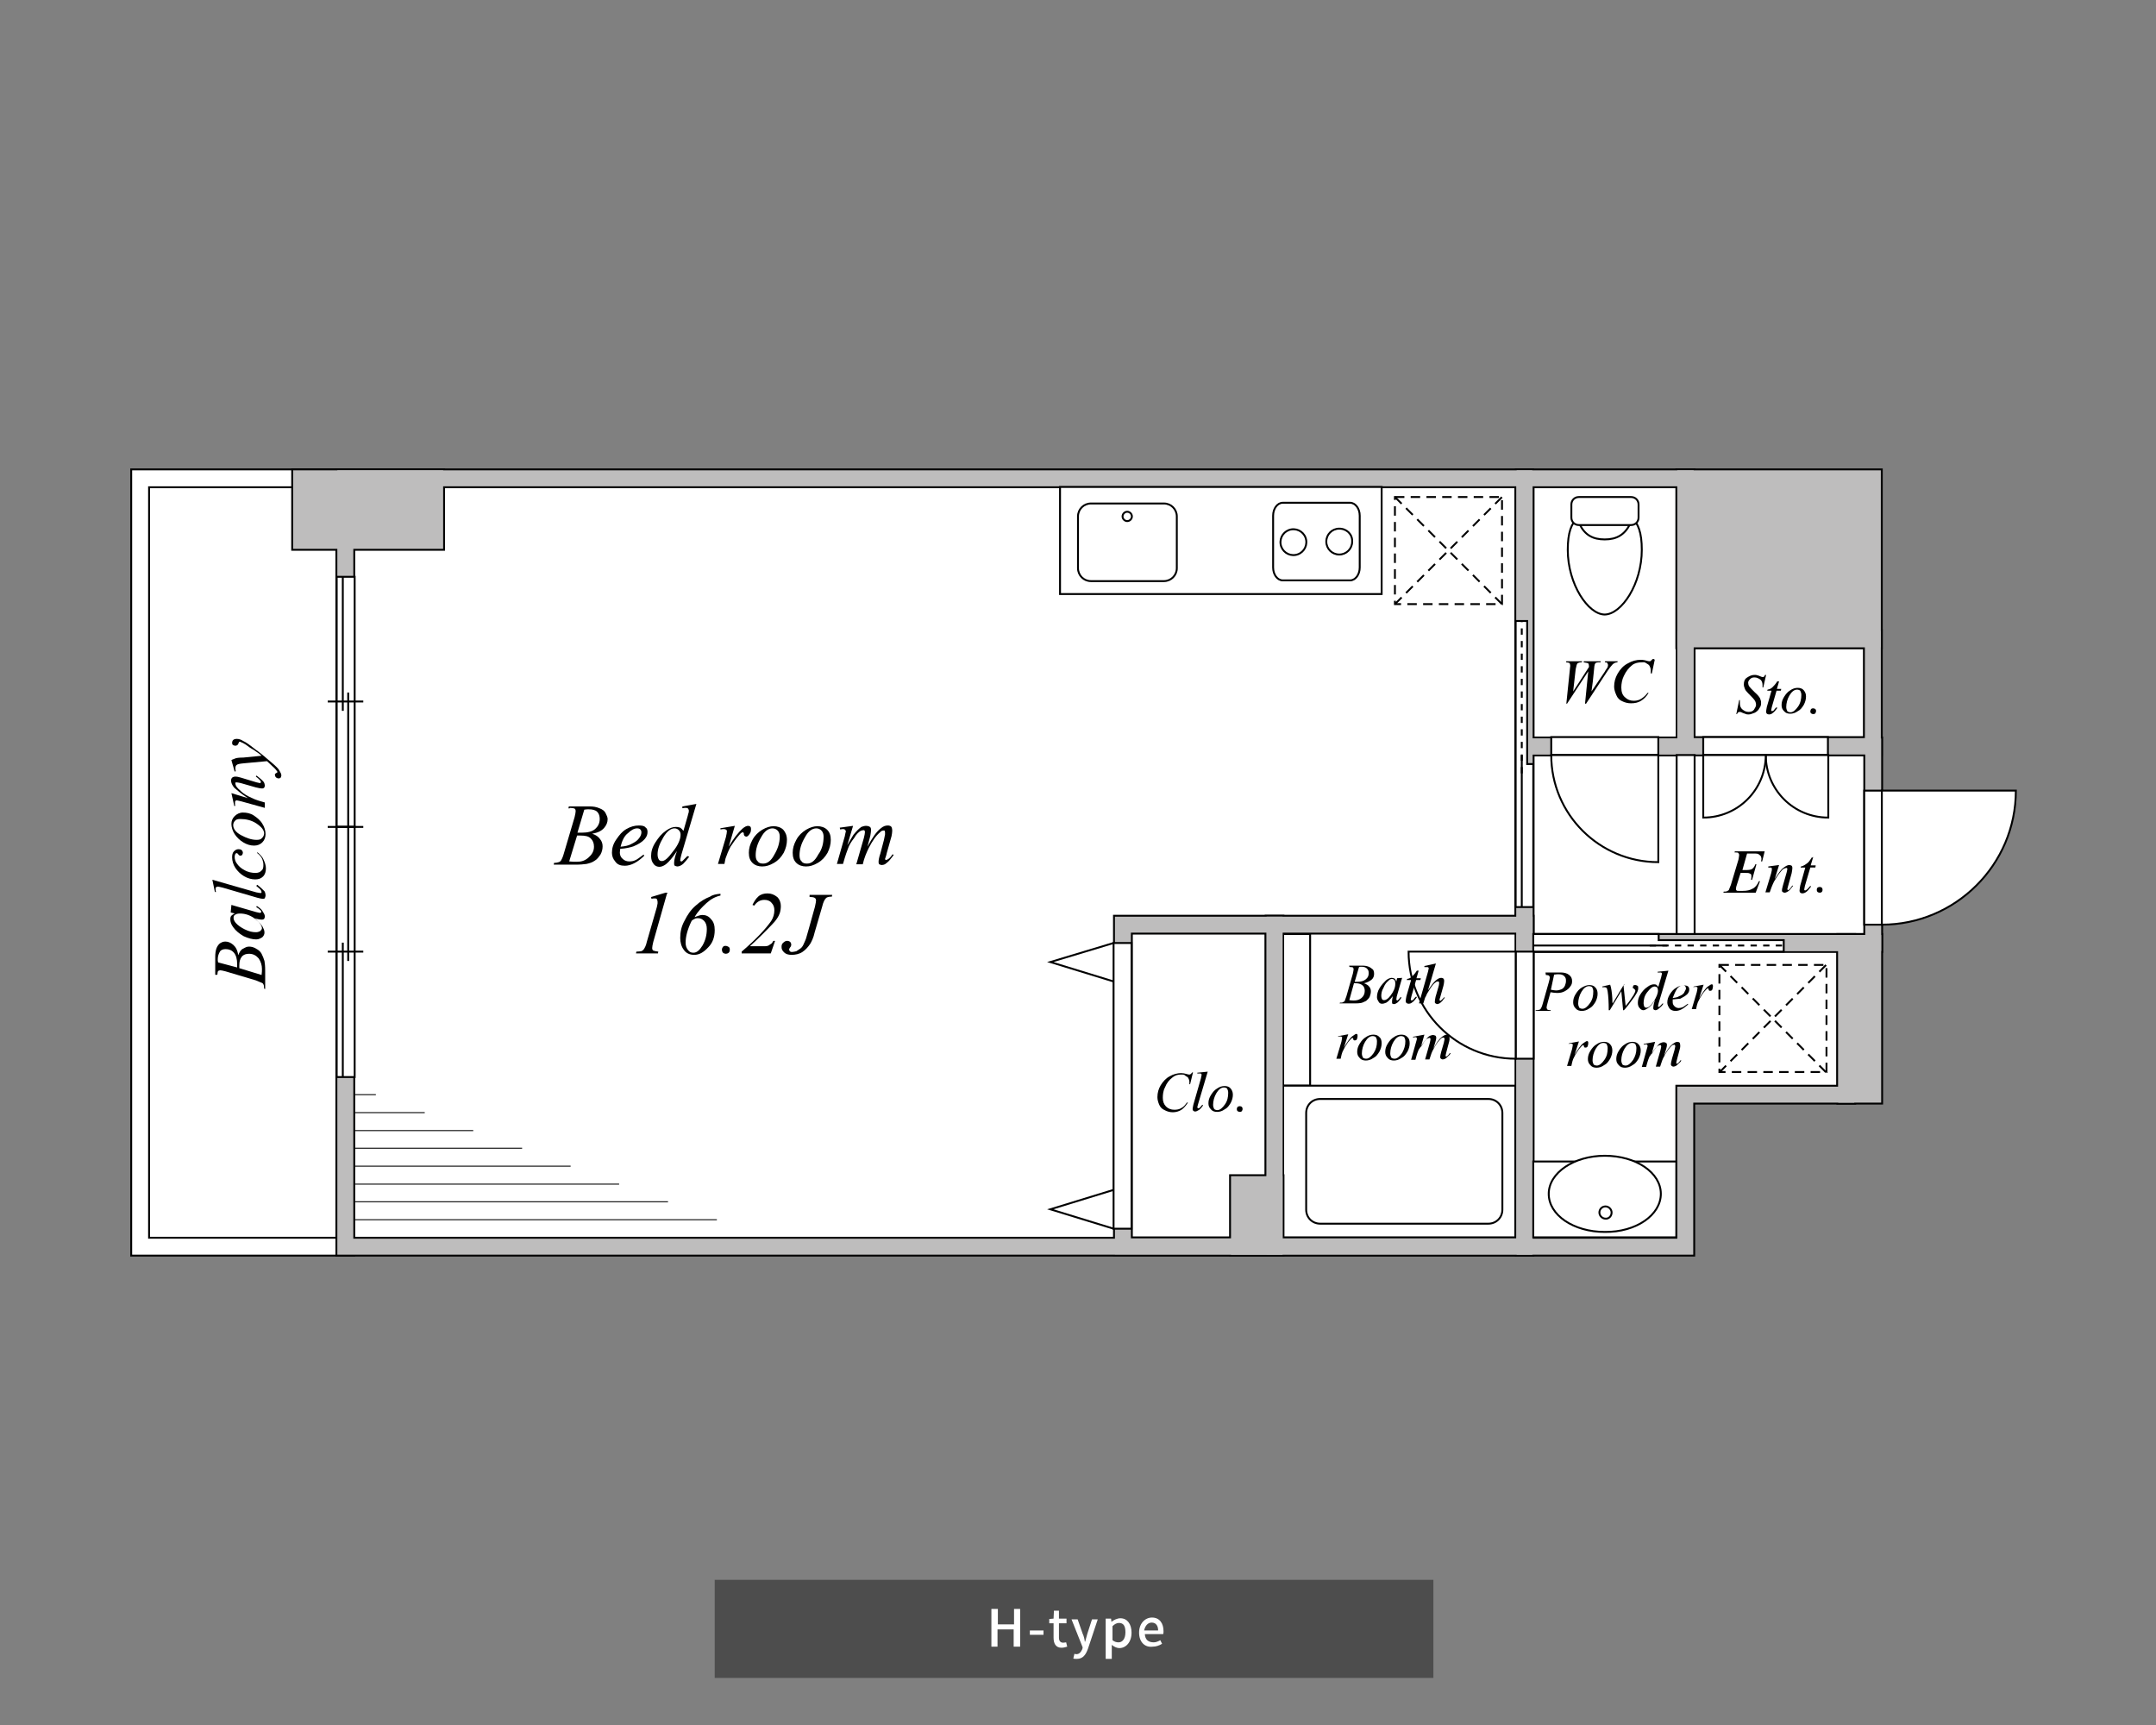 <?xml version="1.0" encoding="utf-8"?>
<!-- Generator: Adobe Illustrator 24.3.0, SVG Export Plug-In . SVG Version: 6.00 Build 0)  -->
<svg version="1.1" id="レイヤー_1" xmlns="http://www.w3.org/2000/svg" xmlns:xlink="http://www.w3.org/1999/xlink" x="0px"
	 y="0px" viewBox="0 0 600 480" style="enable-background:new 0 0 600 480;" xml:space="preserve">
<rect x="0" y="0" width="600" height="480" fill="#808080" stroke="none"/>
<style type="text/css">
	.st0{fill:#FFFFFF;stroke:#000000;stroke-width:5.498;}
	.st1{fill:none;stroke:#FFFFFF;stroke-width:4.446;}
	.st2{stroke:#000000;stroke-width:5.498;}
	.st3{fill:#FFFFFF;stroke:#000000;stroke-width:0.526;}
	.st4{fill:none;stroke:#000000;stroke-width:0.526;}
	.st5{fill:none;stroke:#000000;stroke-width:0.263;}
	.st6{fill:none;stroke:#BEBDBD;stroke-width:4.446;}
	.st7{fill:#BEBDBD;stroke:#BEBDBD;stroke-width:4.446;}
	.st8{fill:none;}
	.st9{fill:none;stroke:#000000;stroke-width:0.526;stroke-dasharray:1.754;}
	.st10{fill:#FFFFFF;stroke:#000000;stroke-width:0.526;stroke-miterlimit:4;}
	.st11{fill:none;stroke:#000000;stroke-width:0.526;stroke-dasharray:2.631,1.754;}
	.st12{fill:#4D4D4D;}
	.st13{fill:#FFFFFF;}
</style>
<g>
	<rect x="39" y="133.1" class="st0" width="57.1" height="213.8"/>
	<rect x="39" y="133.1" class="st1" width="57.1" height="213.8"/>
	<rect x="96.1" y="133.1" class="st0" width="328.1" height="213.8"/>
	<rect x="424.3" y="207.7" class="st0" width="97" height="54.7"/>
	<rect x="312.5" y="257.3" class="st0" width="42.2" height="89.5"/>
	<rect x="469" y="177.8" class="st0" width="52.2" height="29.8"/>
	<rect x="83.8" y="133.1" class="st2" width="37.3" height="17.4"/>
	<g>
		<rect x="424.3" y="133.1" class="st0" width="44.8" height="74.6"/>
		<g>
			<path class="st3" d="M456.9,153c0-9.6-4-10.5-10.3-10.5s-10.3,0.9-10.3,10.5s5.7,18,10.3,18C451.3,170.9,456.9,162.5,456.9,153z"
				/>
			<path class="st4" d="M439.6,145.9c1.5,3,3.7,4.2,7,4.2s5.5-1.3,7-4.2"/>
			<path class="st3" d="M437.3,144c0,1.2,0.9,2.1,2.1,2.1h14.5c1.2,0,2.1-0.9,2.1-2.1v-3.6c0-1.2-0.9-2.1-2.1-2.1h-14.5
				c-1.2,0-2.1,0.9-2.1,2.1V144z"/>
		</g>
	</g>
	<g>
		<rect x="354.7" y="257.3" class="st0" width="69.6" height="89.5"/>
		<rect x="357.1" y="259.9" class="st3" width="7.5" height="42.2"/>
		<rect x="357.1" y="302.1" class="st3" width="64.6" height="42.2"/>
		<path class="st3" d="M418.1,336.6c0,2.2-1.7,3.9-3.9,3.9h-46.8c-2.2,0-3.9-1.7-3.9-3.9v-26.9c0-2.2,1.7-3.9,3.9-3.9h46.8
			c2.2,0,3.9,1.7,3.9,3.9V336.6z"/>
	</g>
	<polygon class="st0" points="424.3,346.9 469,346.9 469,304.6 513.8,304.6 513.8,262.4 424.3,262.4 	"/>
	<rect x="469" y="133.1" class="st2" width="52.2" height="44.8"/>
	<rect x="344.8" y="329.5" class="st2" width="9.9" height="17.4"/>
	<g>
		<line class="st5" x1="98.7" y1="334.4" x2="185.9" y2="334.4"/>
		<line class="st5" x1="98.7" y1="329.5" x2="172.3" y2="329.5"/>
		<line class="st5" x1="98.7" y1="339.4" x2="199.5" y2="339.4"/>
		<line class="st5" x1="98.7" y1="324.5" x2="158.8" y2="324.5"/>
		<line class="st5" x1="98.7" y1="319.5" x2="145.3" y2="319.5"/>
		<line class="st5" x1="98.7" y1="314.6" x2="131.7" y2="314.6"/>
		<line class="st5" x1="98.7" y1="309.6" x2="118.2" y2="309.6"/>
		<line class="st5" x1="98.7" y1="304.6" x2="104.6" y2="304.6"/>
	</g>
	<rect x="513.8" y="262.4" class="st2" width="7.5" height="42.2"/>
	<rect x="96.1" y="133.1" class="st6" width="328.1" height="213.8"/>
	<rect x="424.3" y="207.7" class="st6" width="97" height="54.7"/>
	<rect x="312.5" y="257.3" class="st6" width="42.2" height="89.5"/>
	<rect x="469" y="177.8" class="st6" width="52.2" height="29.8"/>
	<rect x="83.8" y="133.1" class="st7" width="37.3" height="17.4"/>
	<rect x="424.3" y="133.1" class="st6" width="44.8" height="74.6"/>
	<rect x="354.7" y="257.3" class="st6" width="69.6" height="89.5"/>
	<polygon class="st6" points="424.3,346.9 469,346.9 469,304.6 513.8,304.6 513.8,262.4 424.3,262.4 	"/>
	<rect x="469" y="133.1" class="st7" width="52.2" height="44.8"/>
	<rect x="344.8" y="329.5" class="st7" width="9.9" height="17.4"/>
	<rect x="513.8" y="262.4" class="st7" width="7.5" height="42.2"/>
	<g>
		<g>
			<rect x="93.7" y="160.5" class="st3" width="5" height="69.6"/>
			<line class="st4" x1="91.2" y1="195.2" x2="101.1" y2="195.2"/>
			<line class="st4" x1="95.4" y1="160.5" x2="95.4" y2="197.8"/>
			<line class="st4" x1="96.9" y1="192.7" x2="96.9" y2="230"/>
		</g>
		<line class="st8" x1="96.1" y1="150.5" x2="96.1" y2="240"/>
	</g>
	<g>
		<g>
			<rect x="93.7" y="230.1" class="st3" width="5" height="69.6"/>
			<line class="st4" x1="101.1" y1="264.8" x2="91.2" y2="264.8"/>
			<line class="st4" x1="101.1" y1="230.1" x2="91.2" y2="230.1"/>
			<line class="st4" x1="96.9" y1="230.1" x2="96.9" y2="267.4"/>
			<line class="st4" x1="95.4" y1="262.3" x2="95.4" y2="299.6"/>
		</g>
		<line class="st8" x1="96.1" y1="220" x2="96.1" y2="309.6"/>
	</g>
	<g>
		<rect x="474" y="205.1" class="st3" width="34.7" height="5"/>
		<line class="st8" x1="469" y1="207.7" x2="513.8" y2="207.7"/>
		<path class="st3" d="M491.4,210.1c0,9.6,7.7,17.4,17.4,17.4v-17.4H491.4z"/>
		<path class="st3" d="M491.4,210.1c0,9.6-7.7,17.4-17.4,17.4v-17.4H491.4z"/>
	</g>
	<g>
		<g>
			<polygon class="st3" points="425,172.8 425,212.6 426.7,212.6 426.7,252.4 421.8,252.4 421.8,172.8 			"/>
			<line class="st4" x1="423.5" y1="252.4" x2="423.5" y2="210.1"/>
			<line class="st9" x1="423.5" y1="215.2" x2="423.5" y2="172.9"/>
		</g>
		<line class="st8" x1="424.3" y1="254.9" x2="424.3" y2="165.4"/>
	</g>
	<g>
		<polyline class="st3" points="309.9,331.1 292.3,336.5 309.9,341.9 		"/>
		<polyline class="st3" points="309.9,262.4 292.3,267.7 309.9,273.1 		"/>
		<rect x="309.9" y="262.4" class="st3" width="5" height="79.5"/>
		<line class="st8" x1="312.5" y1="346.9" x2="312.5" y2="257.3"/>
	</g>
	<g>
		<rect x="431.7" y="205.1" class="st3" width="29.8" height="5"/>
		<line class="st8" x1="469" y1="207.7" x2="424.3" y2="207.7"/>
		<path class="st3" d="M431.7,210.1c0,16.5,13.4,29.8,29.8,29.8v-29.8H431.7z"/>
	</g>
	<g>
		<rect x="295" y="135.5" class="st3" width="89.5" height="29.8"/>
		<path class="st3" d="M303.6,140.1c-2,0-3.6,1.6-3.6,3.6v14.4c0,2,1.6,3.6,3.6,3.6h20.3c2,0,3.6-1.6,3.6-3.6v-14.4
			c0-2-1.6-3.6-3.6-3.6C323.9,140.1,303.6,140.1,303.6,140.1z"/>
		<path class="st3" d="M315,143.7c0-0.7-0.6-1.3-1.3-1.3s-1.3,0.6-1.3,1.3s0.6,1.3,1.3,1.3S315,144.4,315,143.7z"/>
		<g>
			<path class="st3" d="M357,139.9c-1.5,0-2.7,1.6-2.7,3.6v14.4c0,2,1.2,3.6,2.7,3.6h18.7c1.5,0,2.7-1.6,2.7-3.6v-14.4
				c0-2-1.2-3.6-2.7-3.6H357z"/>
			<g>
				<path class="st3" d="M372.7,147.1c-2,0-3.6,1.6-3.6,3.6s1.6,3.6,3.6,3.6c2,0,3.6-1.6,3.6-3.6
					C376.4,148.7,374.8,147.1,372.7,147.1z"/>
				
					<ellipse transform="matrix(0.987 -0.16 0.16 0.987 -19.501 59.625)" class="st10" cx="360" cy="150.8" rx="3.6" ry="3.6"/>
			</g>
		</g>
	</g>
	<g>
		<rect x="518.8" y="220" class="st3" width="5" height="37.3"/>
		<line class="st8" x1="521.2" y1="216.3" x2="521.2" y2="261.1"/>
		<path class="st3" d="M523.7,257.3c20.5,0,37.3-16.7,37.3-37.3h-37.3V257.3z"/>
	</g>
	<g>
		<g>
			<polygon class="st3" points="496.4,261.6 461.6,261.6 461.6,259.9 426.7,259.9 426.7,264.8 496.4,264.8 			"/>
			<line class="st4" x1="426.7" y1="263.1" x2="464" y2="263.1"/>
			<line class="st9" x1="459.1" y1="263.1" x2="496.4" y2="263.1"/>
		</g>
		<line class="st8" x1="424.3" y1="262.4" x2="503.9" y2="262.4"/>
	</g>
	<g>
		<rect x="426.7" y="323.2" class="st3" width="39.8" height="21.1"/>
		<path class="st3" d="M462.2,332.2c0-5.9-6.9-10.6-15.6-10.6c-8.5,0-15.6,4.7-15.6,10.6s6.9,10.6,15.6,10.6
			C455.3,342.9,462.2,338.1,462.2,332.2z"/>
		<path class="st3" d="M448.5,337.4c0-0.9-0.8-1.7-1.7-1.7c-1,0-1.7,0.8-1.7,1.7c0,0.9,0.8,1.7,1.7,1.7
			C447.6,339.2,448.5,338.5,448.5,337.4z"/>
	</g>
	<g>
		<rect x="421.8" y="264.8" class="st3" width="5" height="29.8"/>
		<line class="st8" x1="424.3" y1="257.3" x2="424.3" y2="302.1"/>
		<path class="st3" d="M421.8,294.6c-16.5,0-29.8-13.4-29.8-29.8h29.8V294.6z"/>
	</g>
	<rect x="466.6" y="210.1" class="st3" width="5" height="49.8"/>
	<g>
		<g>
			<path d="M332,298.4l-0.8,3.3h-0.2V301c0-0.3-0.1-0.6-0.2-0.8c-0.1-0.2-0.2-0.5-0.5-0.6c-0.2-0.1-0.5-0.3-0.7-0.5
				c-0.2-0.1-0.6-0.1-0.9-0.1c-0.9,0-1.7,0.2-2.4,0.8c-0.9,0.7-1.6,1.5-2.1,2.8c-0.5,0.9-0.6,2-0.6,2.9c0,1,0.3,1.8,0.9,2.4
				s1.4,0.9,2.3,0.9c0.7,0,1.4-0.1,2-0.5c0.6-0.3,1-0.8,1.5-1.5h0.3c-0.6,0.9-1.2,1.6-1.8,2s-1.5,0.7-2.4,0.7
				c-0.8,0-1.6-0.2-2.3-0.6c-0.7-0.3-1.2-0.8-1.5-1.5c-0.3-0.7-0.5-1.4-0.5-2.1c0-1.2,0.3-2.3,0.9-3.3s1.5-2,2.5-2.5
				c1-0.6,2.2-0.9,3.2-0.9c0.5,0,1,0.1,1.7,0.3c0.2,0.1,0.5,0.1,0.6,0.1s0.2,0,0.3-0.1c0.1,0,0.2-0.2,0.5-0.5L332,298.4L332,298.4z"
				/>
			<path d="M336.1,298.2l-2.7,9.1c-0.1,0.5-0.2,0.7-0.2,0.8c0,0.1,0,0.1,0.1,0.2c0,0,0.1,0.1,0.2,0.1c0.1,0,0.2,0,0.3-0.1
				c0.2-0.2,0.6-0.6,0.8-0.9l0.2,0.2c-0.5,0.7-0.9,1.2-1.4,1.4c-0.3,0.2-0.6,0.3-0.8,0.3s-0.3-0.1-0.5-0.2c-0.1-0.1-0.2-0.2-0.2-0.5
				s0.1-0.6,0.2-1.2l2.1-7.3c0.1-0.6,0.2-0.9,0.2-1c0-0.1,0-0.2-0.1-0.3s-0.2-0.1-0.5-0.1c-0.1,0-0.3,0-0.6,0v-0.2L336.1,298.2z"/>
			<path d="M343.1,304.6c0,0.8-0.2,1.5-0.6,2.3c-0.5,0.8-0.9,1.4-1.7,1.8c-0.7,0.5-1.4,0.7-2.1,0.7c-0.7,0-1.3-0.2-1.7-0.7
				c-0.5-0.5-0.7-1-0.7-1.7c0-0.8,0.2-1.5,0.7-2.3s1-1.4,1.7-1.8c0.7-0.5,1.4-0.7,2.1-0.7c0.7,0,1.3,0.2,1.7,0.7
				C342.8,303.3,343.1,303.8,343.1,304.6z M341.8,304.1c0-0.5-0.1-0.8-0.3-1.2c-0.2-0.2-0.6-0.3-0.9-0.3c-0.8,0-1.5,0.6-2.1,1.6
				s-0.9,2.2-0.9,3.2c0,0.5,0.1,0.8,0.3,1.2c0.2,0.2,0.6,0.3,0.9,0.3c0.7,0,1.4-0.6,2.1-1.6C341.6,306.3,341.8,305.2,341.8,304.1z"
				/>
			<path d="M345,307.8c0.2,0,0.5,0.1,0.6,0.2c0.1,0.1,0.2,0.3,0.2,0.6s-0.1,0.3-0.2,0.6c-0.1,0.1-0.3,0.2-0.6,0.2
				c-0.2,0-0.3-0.1-0.6-0.2c-0.1-0.1-0.2-0.3-0.2-0.6s0.1-0.3,0.2-0.6C344.6,307.9,344.8,307.8,345,307.8z"/>
		</g>
	</g>
	<g>
		<g>
			<path d="M435.9,195.8l1-9.7c0-0.3,0.1-0.7,0.1-0.8c0-0.3-0.1-0.6-0.2-0.8c-0.2-0.1-0.6-0.2-1-0.2l0.1-0.3h4.4l-0.1,0.3
				c-0.6,0-0.9,0.1-1.2,0.3c-0.2,0.2-0.3,0.7-0.5,1.6l-0.7,6.2l4.4-6.8c0-0.1,0-0.2,0-0.3c0-0.3-0.1-0.6-0.2-0.7
				c-0.1-0.1-0.6-0.2-1.3-0.3l0.1-0.3h4.7l-0.1,0.3c-0.6,0-0.9,0-1.2,0.1c-0.1,0.1-0.2,0.1-0.3,0.3c-0.1,0.1-0.1,0.3-0.2,0.7
				c0,0.1-0.1,0.8-0.2,2c-0.1,1.3-0.3,2.9-0.6,5l3.7-5.5c0.3-0.6,0.7-1,0.8-1.3s0.1-0.5,0.1-0.6s-0.1-0.3-0.2-0.5s-0.3-0.2-0.7-0.2
				l0.1-0.3h3.5l-0.1,0.3c-0.3,0-0.6,0.1-0.8,0.2c-0.2,0.1-0.5,0.3-0.8,0.7c-0.2,0.2-0.6,0.7-1.2,1.6l-5.9,9h-0.3l0.9-9l-5.9,9
				H435.9z"/>
			<path d="M460.5,183.6l-0.8,3.8h-0.3v-0.9c0-0.3-0.1-0.7-0.2-0.9c-0.1-0.2-0.2-0.5-0.5-0.7s-0.5-0.3-0.8-0.5s-0.7-0.1-1-0.1
				c-1,0-2,0.2-2.7,0.8c-0.9,0.7-1.7,1.7-2.3,3c-0.5,1-0.7,2.2-0.7,3.2c0,1.2,0.3,2.1,1,2.7c0.7,0.7,1.5,1,2.5,1
				c0.8,0,1.5-0.2,2.1-0.6s1.2-0.9,1.7-1.6h0.3c-0.6,1-1.3,1.7-2.1,2.2c-0.8,0.5-1.7,0.7-2.8,0.7c-0.9,0-1.7-0.2-2.5-0.6
				c-0.7-0.3-1.3-0.9-1.6-1.7c-0.3-0.7-0.6-1.5-0.6-2.3c0-1.3,0.3-2.5,1-3.7s1.6-2.2,2.8-2.8c1.2-0.7,2.4-1,3.6-1
				c0.6,0,1.2,0.1,1.8,0.3c0.3,0.1,0.6,0.1,0.7,0.1s0.2,0,0.3-0.1c0.1-0.1,0.2-0.2,0.5-0.5h0.5V183.6z"/>
		</g>
	</g>
	<g>
		<g>
			<path d="M158.2,224.9l0.1-0.5h5.8c0.9,0,1.8,0.1,2.7,0.5c0.8,0.3,1.4,0.7,1.7,1.3c0.3,0.6,0.6,1.2,0.6,1.7c0,0.9-0.3,1.7-1,2.5
				s-1.7,1.3-3.3,1.6c1,0.3,1.7,0.8,2.2,1.5c0.5,0.6,0.7,1.3,0.7,2c0,0.8-0.2,1.6-0.6,2.3c-0.5,0.7-0.9,1.3-1.6,1.7
				c-0.7,0.5-1.4,0.7-2.3,0.9c-0.7,0.1-1.7,0.2-3.1,0.2h-6l0.1-0.5c0.6,0,1-0.1,1.3-0.2c0.3-0.1,0.6-0.3,0.7-0.6
				c0.2-0.3,0.5-1,0.8-2.1l2.9-9.8c0.2-0.8,0.3-1.4,0.3-1.7c0-0.3-0.1-0.6-0.3-0.7s-0.7-0.2-1.3-0.2
				C158.5,225,158.4,225,158.2,224.9z M158.4,239.7c0.8,0.1,1.5,0.1,2.1,0.1c1.3,0,2.3-0.3,3.3-1.2c0.9-0.8,1.5-1.7,1.5-3
				c0-1-0.3-1.7-0.9-2.3s-1.5-0.8-2.9-0.8c-0.2,0-0.6,0-0.9,0L158.4,239.7z M160.7,231.7c0.6,0,0.9,0,1.2,0c1.6,0,2.9-0.3,3.7-1
				s1.3-1.6,1.3-2.8c0-0.8-0.2-1.5-0.7-2c-0.5-0.5-1.3-0.7-2.4-0.7c-0.3,0-0.7,0-1.2,0.1L160.7,231.7z"/>
			<path d="M172.6,236.2c0,0.3-0.1,0.7-0.1,1c0,0.7,0.2,1.3,0.8,1.8c0.5,0.5,1.2,0.7,1.8,0.7c0.6,0,1.2-0.1,1.6-0.3
				c0.6-0.2,1.3-0.8,2.4-1.6l0.2,0.3c-1.8,1.8-3.7,2.8-5.4,2.8c-1.2,0-2.1-0.3-2.7-1.2c-0.6-0.7-0.9-1.5-0.9-2.4
				c0-1.2,0.3-2.4,1.2-3.7s1.6-2.2,2.8-2.9s2.3-1,3.5-1c0.8,0,1.5,0.1,1.8,0.5c0.5,0.3,0.6,0.8,0.6,1.3c0,0.7-0.2,1.3-0.8,2
				c-0.7,0.8-1.7,1.4-3.1,2C175.4,235.8,174.2,236.1,172.6,236.2z M172.7,235.6c1.2-0.1,2.2-0.3,2.9-0.7c1-0.5,1.7-0.9,2.2-1.6
				c0.5-0.6,0.7-1.2,0.7-1.7c0-0.3-0.1-0.6-0.3-0.8c-0.2-0.2-0.5-0.3-0.9-0.3c-0.8,0-1.7,0.5-2.5,1.3
				C173.7,232.6,173.1,234,172.7,235.6z"/>
			<path d="M193.8,223.7l-4.2,14.2c-0.2,0.8-0.3,1.3-0.3,1.5c0,0.1,0,0.1,0.1,0.2c0.1,0.1,0.1,0.1,0.2,0.1s0.2,0,0.3-0.1
				c0.2-0.2,0.7-0.7,1.4-1.4l0.5,0.2c-0.6,0.8-1.2,1.5-1.7,2c-0.6,0.5-1.2,0.7-1.6,0.7c-0.2,0-0.5-0.1-0.7-0.2s-0.2-0.5-0.2-0.8
				c0-0.5,0.1-1,0.3-1.8l0.5-1.5c-1.2,1.8-2.2,3-3.1,3.7c-0.7,0.5-1.3,0.7-1.8,0.7s-1.2-0.2-1.6-0.8c-0.5-0.6-0.7-1.3-0.7-2.2
				c0-1.2,0.3-2.4,1.2-3.8s1.7-2.4,3-3.3c1-0.7,1.8-1,2.7-1c0.5,0,0.8,0.1,1.2,0.2c0.3,0.2,0.6,0.5,0.9,0.9l1.2-4.2
				c0.1-0.3,0.1-0.6,0.2-0.7c0.1-0.3,0.1-0.6,0.1-0.8c0-0.1-0.1-0.3-0.2-0.5c-0.1-0.1-0.3-0.2-0.7-0.2c-0.2,0-0.5,0-0.9,0.1v-0.5
				L193.8,223.7z M189.4,232.3c0-0.5-0.1-0.9-0.5-1.3c-0.3-0.3-0.7-0.5-1.2-0.5c-1,0-2.1,0.8-3.1,2.5c-1,1.7-1.6,3.2-1.6,4.7
				c0,0.6,0.1,1,0.3,1.4s0.6,0.5,0.9,0.5c0.8,0,1.8-0.9,3.1-2.7C188.7,235.2,189.4,233.5,189.4,232.3z"/>
			<path d="M200.3,230.5l4.2-0.7l-1.7,5.8c1.4-2.4,2.7-4,3.8-5c0.7-0.6,1.2-0.8,1.6-0.8c0.2,0,0.5,0.1,0.6,0.2
				c0.1,0.1,0.2,0.3,0.2,0.7c0,0.6-0.1,1-0.5,1.5c-0.2,0.3-0.5,0.6-0.8,0.6c-0.2,0-0.3-0.1-0.5-0.2c-0.1-0.1-0.2-0.3-0.2-0.6
				c0-0.1,0-0.2-0.1-0.3c-0.1-0.1-0.1-0.1-0.2-0.1c-0.1,0-0.2,0-0.3,0.1c-0.2,0.1-0.6,0.5-0.9,0.9c-0.7,0.8-1.4,1.8-2.2,3
				c-0.3,0.6-0.6,1.2-0.8,1.7c-0.3,0.9-0.6,1.5-0.6,1.6l-0.3,1.5h-1.8l2.2-7.4c0.2-0.8,0.3-1.5,0.3-1.8c0-0.1-0.1-0.2-0.2-0.3
				c-0.1-0.1-0.3-0.2-0.7-0.2c-0.1,0-0.5,0-0.9,0.1V230.5z"/>
			<path d="M219,233.7c0,1.2-0.3,2.4-0.9,3.6c-0.7,1.2-1.5,2.1-2.7,2.8s-2.2,1-3.3,1c-1,0-2-0.3-2.7-1c-0.7-0.7-1-1.6-1-2.8
				s0.3-2.3,1-3.6c0.7-1.3,1.6-2.1,2.7-2.8c1.2-0.7,2.2-1,3.2-1c1,0,2,0.3,2.7,1C218.6,231.6,219,232.5,219,233.7z M217,232.8
				c0-0.7-0.2-1.3-0.6-1.7c-0.3-0.3-0.8-0.6-1.4-0.6c-1.2,0-2.3,0.8-3.2,2.5c-1,1.7-1.5,3.3-1.5,5c0,0.8,0.2,1.4,0.6,1.7
				c0.3,0.5,0.9,0.6,1.5,0.6c1.2,0,2.2-0.8,3.1-2.5C216.4,236.3,217,234.6,217,232.8z"/>
			<path d="M231.2,233.7c0,1.2-0.3,2.4-0.9,3.6c-0.7,1.2-1.5,2.1-2.7,2.8s-2.2,1-3.3,1c-1,0-2-0.3-2.7-1c-0.7-0.7-1-1.6-1-2.8
				s0.3-2.3,1-3.6c0.7-1.3,1.6-2.1,2.7-2.8c1.2-0.7,2.2-1,3.2-1c1,0,2,0.3,2.7,1C230.9,231.6,231.2,232.5,231.2,233.7z M229.2,232.8
				c0-0.7-0.2-1.3-0.6-1.7c-0.3-0.3-0.8-0.6-1.4-0.6c-1.2,0-2.3,0.8-3.2,2.5c-1,1.7-1.5,3.3-1.5,5c0,0.8,0.2,1.4,0.6,1.7
				c0.3,0.5,0.9,0.6,1.5,0.6c1.2,0,2.2-0.8,3.1-2.5C228.8,236.3,229.2,234.6,229.2,232.8z"/>
			<path d="M237.4,229.8l-1.6,5.4c0.7-1.3,1.3-2.2,1.7-2.9c0.8-1,1.5-1.7,2.2-2.2c0.5-0.2,0.9-0.3,1.4-0.3c0.3,0,0.7,0.1,1,0.3
				c0.3,0.2,0.3,0.6,0.3,1c0,0.3-0.1,0.9-0.2,1.5l-0.8,3c1.3-2.4,2.5-4.2,3.7-5.1c0.7-0.6,1.3-0.8,2-0.8c0.3,0,0.7,0.1,0.9,0.3
				c0.2,0.2,0.3,0.7,0.3,1.2s-0.1,0.9-0.2,1.5l-1.3,4.6c-0.2,1-0.5,1.6-0.5,1.7s0,0.2,0.1,0.2c0,0,0.1,0.1,0.2,0.1
				c0.1,0,0.2-0.1,0.5-0.2c0.5-0.3,0.9-0.8,1.3-1.4l0.3,0.2c-0.2,0.3-0.6,0.8-1,1.3s-0.9,0.9-1.3,1.2c-0.3,0.2-0.7,0.3-1,0.3
				c-0.2,0-0.5-0.1-0.7-0.2c-0.2-0.2-0.2-0.5-0.2-0.7c0-0.3,0.1-1.2,0.5-2.3l1-3.8c0.2-0.9,0.3-1.4,0.3-1.5c0-0.1,0-0.3,0-0.5
				c0-0.2,0-0.3-0.1-0.5s-0.2-0.1-0.3-0.1c-0.3,0-0.7,0.1-1,0.5c-1.2,1-2.1,2.4-3.1,4.3c-0.6,1.2-1.3,2.8-1.7,4.6h-1.8l2.1-7.3
				c0.2-0.8,0.3-1.3,0.3-1.6c0-0.2,0-0.3-0.1-0.5c-0.1-0.1-0.2-0.1-0.3-0.1c-0.2,0-0.6,0.1-0.8,0.2c-0.5,0.3-1.2,0.9-1.8,2
				c-0.8,1-1.4,2-1.7,2.9c-0.2,0.5-0.7,1.8-1.4,4.3h-1.7l2.2-7.7l0.2-1c0-0.1,0.1-0.2,0.1-0.3c0-0.2-0.1-0.3-0.2-0.5
				c-0.1-0.1-0.3-0.2-0.6-0.2c-0.1,0-0.3,0-0.8,0.1l-0.1-0.5L237.4,229.8z"/>
			<path d="M185.6,248.7l-3.8,13.4c-0.2,0.8-0.3,1.4-0.3,1.7s0.1,0.6,0.3,0.7c0.2,0.1,0.7,0.2,1.4,0.3l-0.1,0.5h-6.1l0.1-0.5
				c0.7,0,1-0.1,1.3-0.1c0.3-0.1,0.6-0.3,0.8-0.6c0.2-0.3,0.6-1,0.8-2l2.8-9.7c0.1-0.6,0.2-0.9,0.2-1c0-0.1,0-0.3,0-0.5
				c0-0.2-0.1-0.5-0.2-0.7c-0.1-0.2-0.3-0.2-0.6-0.2s-0.6,0-0.9,0.1l-0.1-0.5l4-1.2h0.5V248.7z"/>
			<path d="M200.5,248.7v0.5c-1.4,0.3-2.7,1-3.9,2.1s-2.4,2.3-3.3,3.9c0.8-0.3,1.6-0.6,2.1-0.6c1,0,1.8,0.3,2.5,1.2
				c0.7,0.7,1,1.7,1,3c0,2-0.6,3.6-1.8,4.8c-1.3,1.4-2.5,2.1-3.9,2.1c-1.3,0-2.3-0.5-2.9-1.4c-0.7-0.9-1-2.1-1-3.3
				c0-1.6,0.3-3.2,1.2-4.8c0.8-1.6,1.7-3,3.1-4.2c1.3-1.2,2.7-2,4-2.5C198.3,249,199.3,248.8,200.5,248.7z M192.5,256.2
				c-1.2,2.4-1.7,4.5-1.7,6.1c0,0.8,0.2,1.5,0.7,2.1c0.5,0.6,0.9,0.7,1.5,0.7c0.9,0,1.7-0.7,2.5-2c0.8-1.4,1.2-2.9,1.2-4.6
				c0-0.9-0.2-1.6-0.7-2.2c-0.5-0.5-1-0.8-1.7-0.8c-0.2,0-0.6,0-0.8,0.1C193.3,255.7,193,255.8,192.5,256.2z"/>
			<path d="M201.9,263.2c0.3,0,0.6,0.1,0.9,0.3s0.3,0.6,0.3,0.8c0,0.3-0.1,0.6-0.3,0.8s-0.6,0.3-0.8,0.3s-0.6-0.1-0.8-0.3
				s-0.3-0.6-0.3-0.8c0-0.3,0.1-0.6,0.3-0.8C201.3,263.3,201.5,263.2,201.9,263.2z"/>
			<path d="M214.5,265.3h-8.1v-0.5c4.2-3.6,6.8-6.5,8.2-8.5c0.6-0.9,0.9-2,0.9-3c0-0.8-0.2-1.5-0.8-2.1c-0.5-0.6-1.2-0.8-2-0.8
				c-1.2,0-2.1,0.6-2.8,1.6l-0.5-0.2c0.5-1,1-1.8,1.7-2.4c0.7-0.6,1.6-0.8,2.5-0.8c1,0,1.8,0.3,2.7,1c0.7,0.7,1,1.6,1,2.5
				c0,0.7-0.1,1.4-0.3,2c-0.3,0.9-1,2-2.1,3.1c-1.6,1.7-3.7,3.8-6.2,6.1h4c0.7,0,1.2-0.1,1.6-0.5c0.5-0.2,0.7-0.6,0.9-1h0.5
				L214.5,265.3z"/>
			<path d="M225.3,249h6.3l-0.1,0.5c-0.8,0-1.4,0.1-1.7,0.5c-0.3,0.3-0.7,1-1,2.3l-2.1,7.2c-0.3,1.4-0.8,2.4-1.2,3.1
				c-0.6,0.9-1.3,1.7-2.2,2.3s-2,0.8-3,0.8c-0.9,0-1.6-0.2-2.1-0.7c-0.5-0.5-0.7-0.9-0.7-1.5c0-0.5,0.1-0.9,0.5-1.2
				c0.3-0.3,0.7-0.5,1-0.5c0.3,0,0.7,0.1,0.9,0.3s0.3,0.5,0.3,0.8c0,0.2-0.1,0.5-0.3,0.7c-0.2,0.3-0.3,0.5-0.3,0.6s0.1,0.3,0.2,0.5
				c0.1,0.1,0.3,0.2,0.6,0.2c0.3,0,0.7-0.1,1.2-0.2c0.3-0.2,0.8-0.5,1.2-0.8s0.7-0.8,0.9-1.3c0.2-0.5,0.6-1.2,0.8-2.1l0.6-2.1
				l1.7-6.1c0.2-0.9,0.3-1.5,0.3-1.7c0-0.3-0.1-0.6-0.3-0.7c-0.2-0.2-0.7-0.3-1.5-0.3L225.3,249z"/>
		</g>
	</g>
	<g>
		<path d="M486.2,237.5l-1.3,4.6h1c0.8,0,1.4-0.1,1.7-0.3c0.3-0.2,0.7-0.7,0.9-1.3h0.3l-1.2,4.3h-0.3c0.1-0.3,0.1-0.7,0.1-0.9
			c0-0.2,0-0.5-0.1-0.6c-0.1-0.1-0.2-0.2-0.5-0.3c-0.2-0.1-0.6-0.1-1.2-0.1h-1.2l-1.2,3.8c-0.1,0.3-0.1,0.7-0.1,0.8s0.1,0.2,0.2,0.3
			c0.1,0.1,0.3,0.1,0.7,0.1h1c1.2,0,2-0.2,2.7-0.6c0.7-0.3,1.3-1,1.8-2.1h0.3l-1.2,3.2h-9l0.1-0.3c0.5,0,0.7,0,0.9-0.1
			c0.2-0.1,0.3-0.2,0.5-0.3c0.1-0.2,0.3-0.7,0.6-1.5l2.1-7c0.1-0.6,0.2-1,0.2-1.3c0-0.2-0.1-0.3-0.2-0.5s-0.5-0.2-0.9-0.2h-0.2
			l0.1-0.3h8.3l-0.7,2.8h-0.3c0-0.2,0.1-0.5,0.1-0.7c0-0.3-0.1-0.6-0.2-0.8c-0.2-0.2-0.5-0.5-0.8-0.6c-0.2-0.1-0.9-0.1-1.8-0.1h-1.5
			V237.5z"/>
		<path d="M495.1,240.7l-1.2,3.9c1-1.6,1.8-2.7,2.4-3.1c0.6-0.5,1.2-0.8,1.6-0.8c0.2,0,0.6,0.1,0.7,0.2c0.2,0.2,0.2,0.5,0.2,0.7
			c0,0.3-0.1,0.8-0.2,1.4l-1,3.6c-0.1,0.5-0.2,0.7-0.2,0.8s0,0.1,0.1,0.2l0.1,0.1c0.1,0,0.1,0,0.2-0.1c0.3-0.2,0.6-0.6,1-1.2
			l0.2,0.1c-0.6,0.8-1,1.3-1.5,1.6c-0.3,0.2-0.6,0.3-0.9,0.3c-0.2,0-0.3-0.1-0.5-0.2s-0.2-0.3-0.2-0.5c0-0.2,0.1-0.7,0.3-1.4l1-3.5
			c0.1-0.5,0.2-0.8,0.2-1c0-0.1,0-0.2-0.1-0.2c-0.1-0.1-0.1-0.1-0.2-0.1s-0.3,0.1-0.6,0.2c-0.5,0.2-0.8,0.7-1.3,1.3
			s-0.9,1.4-1.5,2.3c-0.2,0.5-0.5,1-0.7,1.6l-0.5,1.4h-1.2l1.6-5.3c0.2-0.7,0.2-1,0.2-1.2s0-0.2-0.1-0.3c-0.1-0.1-0.2-0.1-0.3-0.1
			c-0.1,0-0.2,0-0.3,0h-0.3v-0.3L495.1,240.7z"/>
		<path d="M504.6,238.5l-0.7,2.3h1.4l-0.1,0.6h-1.4l-1.5,5.1c-0.1,0.6-0.2,0.9-0.2,1c0,0.1,0,0.1,0.1,0.2l0.1,0.1
			c0.1,0,0.3-0.1,0.6-0.3c0.1-0.1,0.5-0.5,0.9-1l0.2,0.2c-0.6,0.8-1,1.3-1.5,1.6c-0.3,0.2-0.7,0.3-0.9,0.3c-0.2,0-0.5-0.1-0.6-0.2
			c-0.1-0.1-0.2-0.3-0.2-0.6c0-0.3,0.1-0.8,0.2-1.4l1.4-5h-1.3l0.1-0.3c0.6-0.1,1.2-0.5,1.6-0.8c0.5-0.3,0.9-0.9,1.4-1.7h0.3V238.5z
			"/>
		<path d="M506.4,246.8c0.2,0,0.5,0.1,0.6,0.2c0.1,0.1,0.2,0.3,0.2,0.6s-0.1,0.5-0.2,0.6s-0.3,0.2-0.6,0.2c-0.2,0-0.5-0.1-0.6-0.2
			c-0.1-0.1-0.2-0.3-0.2-0.6s0.1-0.5,0.2-0.6C505.9,246.9,506.2,246.8,506.4,246.8z"/>
	</g>
	<g>
		<g>
			<path d="M483.2,198.7l0.8-3.9h0.2c0,0.3,0,0.7,0,0.9c0,0.7,0.2,1.3,0.7,1.7s1,0.7,1.7,0.7s1.2-0.2,1.5-0.6
				c0.3-0.5,0.6-0.9,0.6-1.4c0-0.3-0.1-0.7-0.2-0.9c-0.2-0.5-0.9-1.2-2-2.3c-0.5-0.5-0.8-0.9-0.9-1.2c-0.2-0.5-0.3-0.8-0.3-1.3
				c0-0.7,0.2-1.4,0.8-1.8s1.3-0.8,2.1-0.8c0.3,0,0.6,0,0.8,0.1c0.1,0,0.5,0.1,0.9,0.3c0.3,0.1,0.5,0.2,0.5,0.2c0.1,0,0.1,0,0.2,0
				s0.2,0,0.3-0.1c0.1-0.1,0.2-0.2,0.3-0.5h0.3l-0.8,3.5h-0.2c0-0.3,0-0.6,0-0.7c0-0.6-0.2-1.2-0.6-1.5c-0.5-0.3-0.9-0.6-1.6-0.6
				c-0.6,0-0.9,0.1-1.3,0.5s-0.5,0.7-0.5,1c0,0.3,0.1,0.7,0.3,1c0.2,0.3,0.7,0.8,1.5,1.6c0.8,0.7,1.3,1.3,1.5,1.7
				c0.2,0.5,0.3,0.8,0.3,1.3c0,0.6-0.1,1-0.5,1.5c-0.2,0.5-0.7,0.9-1.2,1.2c-0.6,0.2-1.2,0.5-1.7,0.5c-0.3,0-0.6,0-0.8-0.1
				c-0.2-0.1-0.7-0.2-1.3-0.5c-0.2-0.1-0.3-0.1-0.5-0.1c-0.3,0-0.6,0.2-0.7,0.6h-0.6V198.7z"/>
			<path d="M495.1,189.6l-0.6,2.1h1.2l-0.1,0.5h-1.2l-1.3,4.5c-0.1,0.5-0.2,0.8-0.2,0.9c0,0.1,0,0.1,0.1,0.2l0.1,0.1
				c0.1,0,0.3-0.1,0.5-0.2c0.1-0.1,0.3-0.5,0.8-0.9l0.2,0.2c-0.5,0.7-0.9,1.2-1.4,1.5c-0.2,0.2-0.6,0.3-0.9,0.3
				c-0.2,0-0.5-0.1-0.6-0.2s-0.2-0.3-0.2-0.6s0.1-0.7,0.2-1.3l1.3-4.5h-1.2l0.1-0.3c0.6-0.1,1-0.3,1.4-0.7c0.3-0.3,0.8-0.8,1.3-1.6
				C494.6,189.6,495.1,189.6,495.1,189.6z"/>
			<path d="M502.6,193.8c0,0.8-0.2,1.5-0.6,2.3c-0.5,0.8-0.9,1.4-1.7,1.8c-0.7,0.5-1.4,0.7-2.1,0.7s-1.3-0.2-1.7-0.7
				c-0.5-0.5-0.7-1-0.7-1.7c0-0.8,0.2-1.5,0.7-2.3c0.5-0.8,1-1.4,1.7-1.8c0.7-0.5,1.4-0.7,2.1-0.7s1.3,0.2,1.7,0.7
				C502.4,192.6,502.6,193.1,502.6,193.8z M501.3,193.4c0-0.5-0.1-0.8-0.3-1.2c-0.2-0.2-0.6-0.3-0.9-0.3c-0.8,0-1.5,0.6-2.1,1.6
				s-0.9,2.2-0.9,3.2c0,0.5,0.1,0.8,0.3,1.2c0.2,0.2,0.6,0.3,0.9,0.3c0.7,0,1.4-0.6,2.1-1.6C501.1,195.6,501.3,194.4,501.3,193.4z"
				/>
			<path d="M504.6,197.1c0.2,0,0.5,0.1,0.6,0.2s0.2,0.3,0.2,0.6c0,0.2-0.1,0.3-0.2,0.6c-0.1,0.1-0.3,0.2-0.6,0.2s-0.3-0.1-0.6-0.2
				c-0.1-0.1-0.2-0.3-0.2-0.6c0-0.2,0.1-0.3,0.2-0.6C504.1,197.2,504.3,197.1,504.6,197.1z"/>
		</g>
	</g>
	<g>
		<g>
			<path d="M60.2,271.3l-0.3-0.1v-5c0-0.8,0.1-1.6,0.3-2.2s0.6-1.2,1-1.5c0.5-0.3,0.9-0.5,1.5-0.5c0.8,0,1.5,0.3,2.2,0.9
				s1.2,1.5,1.4,2.9c0.3-0.8,0.7-1.5,1.3-1.8c0.6-0.3,1-0.6,1.7-0.6s1.4,0.2,2,0.6c0.6,0.3,1.2,0.8,1.5,1.4c0.3,0.6,0.6,1.3,0.8,2
				c0.1,0.6,0.2,1.4,0.2,2.7v5.1l-0.3-0.1c0-0.6-0.1-0.9-0.1-1c-0.1-0.2-0.2-0.5-0.5-0.6c-0.2-0.1-0.8-0.3-1.7-0.7l-8.4-2.5
				c-0.7-0.2-1.3-0.3-1.5-0.3c-0.2,0-0.5,0.1-0.6,0.2c-0.1,0.1-0.2,0.6-0.2,1C60.2,271.2,60.2,271.3,60.2,271.3z M66,269.2
				c0-0.5,0-0.8,0-0.9c0-1.4-0.3-2.5-0.9-3.2c-0.6-0.7-1.4-1-2.3-1c-0.7,0-1.3,0.2-1.6,0.7s-0.6,1.2-0.6,2.1c0,0.2,0,0.6,0.1,0.9
				L66,269.2z M72.8,271.3c0.1-0.7,0.1-1.3,0.1-1.7c0-1-0.3-2-0.9-2.9c-0.7-0.8-1.5-1.3-2.7-1.3c-0.8,0-1.5,0.2-2,0.8
				c-0.5,0.6-0.7,1.4-0.7,2.4c0,0.2,0,0.5,0,0.8L72.8,271.3z"/>
			<path d="M64.4,251.8l6.9,2l0.9,0.2c0.1,0,0.1,0,0.2,0s0.2,0,0.2-0.1c0.1,0,0.1-0.1,0.1-0.2c0-0.1,0-0.2-0.1-0.3
				c-0.2-0.2-0.6-0.6-1.3-1l0.2-0.3c0.7,0.5,1.3,0.9,1.6,1.5c0.3,0.5,0.6,0.9,0.6,1.4c0,0.3-0.1,0.5-0.2,0.7
				c-0.1,0.1-0.3,0.2-0.7,0.2c-0.3,0-0.8-0.1-1.3-0.2l-0.8-0.2c1.2,0.9,2,1.7,2.4,2.4c0.3,0.6,0.5,1,0.5,1.6c0,0.5-0.2,0.9-0.6,1.3
				c-0.5,0.3-1,0.6-1.7,0.6c-1,0-2.2-0.3-3.5-0.9c-1.2-0.7-2.2-1.5-2.9-2.5c-0.6-0.8-0.8-1.5-0.8-2.2c0-0.5,0.1-0.8,0.3-1
				c0.2-0.2,0.6-0.5,1-0.6l-1.2-0.3L64.4,251.8z M65,255.4c0,0.5,0.2,0.9,0.6,1.4c0.6,0.7,1.5,1.3,2.5,1.8c1.2,0.6,2.2,0.8,3.1,0.8
				c0.5,0,0.8-0.1,1.2-0.3c0.2-0.2,0.5-0.5,0.5-0.8c0-0.7-0.6-1.5-1.6-2.4c-1.5-1.2-3-1.7-4.5-1.7c-0.6,0-1,0.1-1.3,0.3
				C65.1,254.7,65,255,65,255.4z"/>
			<path d="M59.1,244.8l12.2,3.5c0.6,0.1,1,0.2,1.2,0.2s0.2,0,0.2-0.1c0.1-0.1,0.1-0.1,0.1-0.2c0-0.1-0.1-0.2-0.2-0.5
				c-0.2-0.3-0.7-0.7-1.3-1.2l0.3-0.3c0.9,0.7,1.5,1.3,2,1.8c0.2,0.3,0.3,0.8,0.3,1.2c0,0.2-0.1,0.5-0.2,0.7s-0.3,0.2-0.6,0.2
				c-0.2,0-0.8-0.1-1.5-0.3L62,247c-0.8-0.2-1.3-0.3-1.4-0.3c-0.1,0-0.3,0.1-0.5,0.2c-0.1,0.1-0.1,0.3-0.1,0.6c0,0.1,0,0.3,0.1,0.7
				h-0.3L59.1,244.8z"/>
			<path d="M71.6,237.1c0.8,0.7,1.5,1.4,1.8,2.2c0.3,0.7,0.6,1.5,0.6,2.3c0,0.9-0.2,1.7-0.8,2.3s-1.3,0.8-2.2,0.8
				c-1,0-2.1-0.3-3.1-0.9c-1-0.6-1.8-1.4-2.4-2.3c-0.6-0.9-0.9-2-0.9-2.9c0-0.7,0.1-1.3,0.5-1.7c0.3-0.3,0.7-0.6,1.2-0.6
				s0.8,0.1,1,0.3c0.2,0.2,0.3,0.5,0.3,0.7s-0.1,0.3-0.2,0.6c-0.1,0.1-0.3,0.2-0.5,0.2s-0.2,0-0.3-0.1c-0.1,0-0.2-0.1-0.3-0.3
				c-0.1-0.1-0.2-0.2-0.3-0.3c-0.1,0-0.1,0-0.2,0s-0.2,0.1-0.3,0.2c-0.1,0.2-0.2,0.5-0.2,0.8c0,0.7,0.2,1.4,0.7,2
				c0.5,0.7,1.2,1.3,2,1.7c1,0.6,2.1,0.8,3.1,0.8c0.7,0,1.3-0.2,1.6-0.6c0.5-0.3,0.6-0.9,0.6-1.6c0-0.6-0.1-1-0.3-1.6
				c-0.2-0.5-0.7-1.2-1.4-1.7L71.6,237.1z"/>
			<path d="M67.6,226.1c1,0,2.1,0.2,3,0.8s1.8,1.3,2.4,2.3c0.6,0.9,0.9,2,0.9,2.9s-0.3,1.7-0.9,2.3s-1.4,0.9-2.3,0.9
				c-1,0-2-0.3-3-0.9c-1-0.6-1.8-1.4-2.4-2.3c-0.6-0.9-0.9-2-0.9-2.8c0-0.9,0.3-1.6,0.9-2.2C65.9,226.5,66.7,226.1,67.6,226.1z
				 M66.9,227.9c-0.7,0-1.2,0.1-1.5,0.5c-0.3,0.3-0.5,0.7-0.5,1.2c0,1,0.7,2,2.2,2.8c1.5,0.8,2.9,1.3,4.3,1.3c0.7,0,1.2-0.1,1.5-0.5
				c0.3-0.3,0.6-0.7,0.6-1.3c0-0.9-0.7-1.8-2.2-2.8C69.9,228.2,68.4,227.9,66.9,227.9z"/>
			<path d="M64.4,220.7l4.6,1.4c-2-1.3-3.1-2.3-3.8-2.9c-0.6-0.7-0.9-1.4-0.9-2c0-0.3,0.1-0.6,0.3-0.8c0.2-0.2,0.6-0.3,0.9-0.3
				c0.5,0,0.9,0.1,1.6,0.3l4.3,1.3c0.5,0.1,0.8,0.2,0.9,0.2c0.1,0,0.2,0,0.2-0.1c0.1,0,0.1-0.1,0.1-0.2s0-0.2-0.1-0.3
				c-0.2-0.3-0.7-0.8-1.3-1.2l0.2-0.3c0.9,0.7,1.6,1.3,2,1.8c0.2,0.3,0.3,0.8,0.3,1c0,0.2-0.1,0.5-0.2,0.6s-0.3,0.2-0.6,0.2
				c-0.3,0-0.9-0.1-1.7-0.3l-4.2-1.2c-0.5-0.1-0.9-0.2-1.2-0.2c-0.1,0-0.2,0-0.3,0.1s0,0.1,0,0.2c0,0.2,0.1,0.5,0.2,0.7
				c0.3,0.5,0.8,1,1.5,1.6s1.6,1.2,2.8,1.7c0.6,0.3,1.3,0.6,2,0.8l1.7,0.5v1.5l-6.5-1.8c-0.8-0.2-1.3-0.3-1.4-0.3s-0.2,0.1-0.3,0.2
				c-0.1,0.1-0.1,0.2-0.1,0.5c0,0.1,0,0.2,0,0.5l0.1,0.3l-0.3,0.1L64.4,220.7z"/>
			<path d="M64.4,211.5c0.3-0.2,0.8-0.3,1.2-0.5c0.3-0.1,1-0.2,2.1-0.2l5.1-0.5c-0.5-0.5-1.3-1-2.3-1.7c-0.6-0.3-1.3-0.8-2.1-1.4
				c-0.6-0.3-0.9-0.6-1.2-0.6c-0.2-0.2-0.3-0.2-0.5-0.2s-0.1,0-0.2,0.1c0,0-0.1,0.2-0.1,0.3c-0.1,0.2-0.2,0.3-0.3,0.5
				c-0.2,0.1-0.3,0.2-0.6,0.2s-0.5-0.1-0.7-0.2c-0.1-0.1-0.2-0.3-0.2-0.6c0-0.3,0.1-0.6,0.3-0.8c0.2-0.2,0.6-0.3,1-0.3
				c0.6,0,1.2,0.2,1.8,0.6c0.7,0.3,1.7,1,3.2,2.2c1.4,1,3,2.3,4.7,3.8c1.2,1,2,1.8,2.2,2.3c0.3,0.5,0.5,0.9,0.5,1.3
				c0,0.2-0.1,0.3-0.2,0.6c-0.1,0.1-0.3,0.2-0.6,0.2c-0.2,0-0.5-0.1-0.7-0.3c-0.2-0.2-0.3-0.5-0.3-0.7c0-0.1,0-0.2,0.1-0.3
				c0,0,0.1-0.1,0.3-0.2c0.1-0.1,0.2-0.1,0.3-0.2v-0.1c0,0,0-0.1-0.1-0.2c-0.2-0.3-0.6-0.8-1.2-1.3c-0.7-0.7-1.3-1.2-1.6-1.5
				l-6.5,0.6c-1,0.1-1.7,0.2-2,0.5c-0.2,0.2-0.3,0.5-0.3,0.9c0,0.1,0,0.3,0.1,0.8l-0.3,0.1L64.4,211.5z"/>
		</g>
	</g>
	<g>
		<g>
			<rect x="478.5" y="268.5" class="st11" width="29.8" height="29.8"/>
			<line class="st11" x1="478.5" y1="268.5" x2="508.2" y2="298.4"/>
			<line class="st11" x1="478.5" y1="298.4" x2="508.2" y2="268.5"/>
		</g>
	</g>
	<g>
		<g>
			<rect x="388.2" y="138.3" class="st11" width="29.8" height="29.8"/>
			<line class="st11" x1="388.2" y1="138.3" x2="418" y2="168.1"/>
			<line class="st11" x1="388.2" y1="168.1" x2="418" y2="138.3"/>
		</g>
	</g>
	<g>
		<path d="M430.1,270.6h4.2c1,0,1.8,0.2,2.4,0.7c0.6,0.5,0.8,1,0.8,1.7c0,0.6-0.1,1-0.5,1.5c-0.3,0.5-0.8,0.9-1.5,1.3
			s-1.4,0.5-2.2,0.5c-0.5,0-1.2-0.1-1.8-0.2l-0.8,2.9c-0.2,0.7-0.3,1.2-0.3,1.4c0,0.1,0.1,0.3,0.2,0.5c0.1,0.1,0.5,0.2,1,0.2
			l-0.1,0.2h-4.2l0.1-0.2c0.6,0,0.9-0.1,1.2-0.2c0.2-0.2,0.5-0.7,0.7-1.5l1.7-6c0.2-0.7,0.3-1.2,0.3-1.4s-0.1-0.3-0.2-0.5
			c-0.1-0.1-0.5-0.2-0.9-0.2L430.1,270.6z M431.6,275.4c0.6,0.1,1,0.2,1.4,0.2c0.6,0,1-0.1,1.5-0.3s0.8-0.6,1-1
			c0.2-0.5,0.3-0.9,0.3-1.4c0-0.6-0.1-0.9-0.5-1.3c-0.3-0.3-0.8-0.5-1.5-0.5c-0.3,0-0.8,0-1.3,0.1L431.6,275.4z"/>
		<path d="M444.6,276.5c0,0.8-0.2,1.5-0.6,2.3c-0.5,0.8-0.9,1.4-1.7,1.8c-0.7,0.5-1.4,0.7-2.1,0.7c-0.7,0-1.3-0.2-1.7-0.7
			c-0.5-0.5-0.7-1-0.7-1.7c0-0.8,0.2-1.5,0.7-2.3s1-1.4,1.7-1.8s1.4-0.7,2.1-0.7c0.7,0,1.3,0.2,1.7,0.7
			C444.4,275.2,444.6,275.8,444.6,276.5z M443.4,275.9c0-0.5-0.1-0.8-0.3-1.2c-0.2-0.2-0.6-0.3-0.9-0.3c-0.8,0-1.5,0.6-2.1,1.6
			c-0.6,1-0.9,2.2-0.9,3.2c0,0.5,0.1,0.8,0.3,1.2c0.2,0.2,0.6,0.3,0.9,0.3c0.7,0,1.4-0.6,2.1-1.6S443.4,277.1,443.4,275.9z"/>
		<path d="M451.8,274.1l0.6,5.8c0.9-1,1.6-2.1,2.2-3c0.3-0.6,0.5-0.9,0.5-1.2c0-0.1,0-0.2-0.1-0.3c0,0-0.1-0.1-0.2-0.2
			c-0.1-0.1-0.2-0.2-0.3-0.2c-0.1,0-0.1-0.2-0.1-0.3s0.1-0.3,0.2-0.5c0.1-0.1,0.2-0.1,0.5-0.1s0.3,0.1,0.6,0.2
			c0.2,0.1,0.2,0.3,0.2,0.6s0,0.5-0.1,0.7c-0.1,0.5-0.5,1-0.9,1.7c-0.6,0.8-1.2,1.6-1.7,2.3c-0.6,0.7-1,1.3-1.3,1.5h-0.2l-0.5-5.3
			l-3.2,5.3h-0.3c0-2.2-0.1-3.9-0.3-5.2c-0.1-0.6-0.2-0.9-0.3-1c-0.1-0.1-0.3-0.2-0.6-0.2c-0.1,0-0.3,0-0.6,0v-0.2l2.2-0.5
			c0.3,0.8,0.5,2.2,0.6,3.9c0,0.7,0,1.2,0.1,1.3l3.1-5.2h0.2V274.1z"/>
		<path d="M464.3,270.1l-2.7,9c-0.1,0.5-0.2,0.8-0.2,0.9c0,0,0,0.1,0.1,0.1s0.1,0.1,0.1,0.1c0.1,0,0.1,0,0.2-0.1
			c0.2-0.1,0.5-0.5,0.9-0.9l0.2,0.1c-0.3,0.5-0.7,0.9-1.2,1.3c-0.3,0.3-0.7,0.5-1,0.5c-0.2,0-0.3-0.1-0.5-0.2
			c-0.1-0.1-0.1-0.3-0.1-0.6c0-0.3,0.1-0.7,0.2-1.2l0.3-0.9c-0.7,1.2-1.4,2-2.1,2.4c-0.5,0.3-0.8,0.5-1.2,0.5c-0.3,0-0.7-0.2-1-0.6
			c-0.3-0.3-0.5-0.8-0.5-1.4c0-0.8,0.2-1.6,0.7-2.4c0.5-0.8,1.2-1.6,2-2.1c0.6-0.5,1.3-0.7,1.7-0.7c0.2,0,0.5,0,0.7,0.1
			c0.2,0.1,0.3,0.3,0.6,0.6l0.8-2.7c0-0.2,0.1-0.3,0.1-0.5c0.1-0.2,0.1-0.3,0.1-0.5c0-0.1,0-0.2-0.1-0.2c-0.1-0.1-0.2-0.1-0.5-0.1
			c-0.1,0-0.3,0-0.6,0v-0.2L464.3,270.1z M461.4,275.6c0-0.3-0.1-0.6-0.2-0.8c-0.2-0.2-0.5-0.3-0.7-0.3c-0.7,0-1.3,0.6-2.1,1.6
			c-0.8,1-1,2.1-1,3.1c0,0.3,0.1,0.7,0.2,0.9s0.3,0.3,0.6,0.3c0.6,0,1.2-0.6,2-1.7C461,277.4,461.4,276.5,461.4,275.6z"/>
		<path d="M465.5,278.1c0,0.2,0,0.5,0,0.7c0,0.5,0.1,0.8,0.5,1.2c0.3,0.3,0.7,0.5,1.2,0.5c0.3,0,0.7-0.1,1-0.2
			c0.3-0.1,0.8-0.5,1.5-1l0.1,0.2c-1.3,1.2-2.4,1.8-3.5,1.8c-0.7,0-1.3-0.2-1.7-0.7c-0.3-0.5-0.6-1-0.6-1.6c0-0.8,0.2-1.5,0.7-2.3
			c0.5-0.8,1-1.4,1.7-1.8c0.7-0.5,1.5-0.7,2.2-0.7c0.6,0,0.9,0.1,1.2,0.3c0.2,0.2,0.3,0.5,0.3,0.8c0,0.5-0.1,0.8-0.5,1.3
			c-0.5,0.5-1.2,0.9-2,1.3C467.4,277.9,466.6,278,465.5,278.1z M465.5,277.7c0.8-0.1,1.4-0.2,1.8-0.5c0.6-0.2,1.2-0.6,1.4-1
			c0.2-0.5,0.5-0.8,0.5-1.2c0-0.2-0.1-0.3-0.2-0.6c-0.1-0.1-0.3-0.2-0.6-0.2c-0.6,0-1,0.2-1.6,0.8
			C466.2,275.9,465.9,276.7,465.5,277.7z"/>
		<path d="M471.4,274.5l2.7-0.5l-1.2,3.7c0.9-1.5,1.7-2.7,2.4-3.2c0.5-0.3,0.8-0.6,1-0.6c0.1,0,0.3,0,0.3,0.1
			c0.1,0.1,0.1,0.2,0.1,0.5c0,0.3-0.1,0.7-0.2,0.9s-0.3,0.3-0.6,0.3c-0.1,0-0.2,0-0.3-0.1c-0.1-0.1-0.1-0.2-0.1-0.3s0-0.1-0.1-0.2
			l-0.1-0.1c-0.1,0-0.1,0-0.2,0.1s-0.3,0.2-0.6,0.6c-0.5,0.5-0.9,1.2-1.4,2c-0.2,0.3-0.3,0.7-0.6,1.2c-0.2,0.6-0.3,0.9-0.3,1
			l-0.2,0.9h-1.2l1.4-4.7c0.1-0.6,0.2-0.9,0.2-1.2c0-0.1,0-0.1-0.1-0.2c-0.1-0.1-0.2-0.1-0.5-0.1c-0.1,0-0.3,0-0.6,0.1L471.4,274.5z
			"/>
		<path d="M436.7,290.3l2.7-0.5l-1.2,3.7c0.9-1.5,1.7-2.7,2.4-3.2c0.5-0.3,0.8-0.6,1-0.6c0.1,0,0.3,0,0.3,0.1
			c0.1,0.1,0.1,0.2,0.1,0.5c0,0.3-0.1,0.7-0.2,0.9s-0.3,0.3-0.6,0.3c-0.1,0-0.2,0-0.3-0.1c-0.1-0.1-0.1-0.2-0.1-0.3
			c0-0.1,0-0.1-0.1-0.2l-0.1-0.1c-0.1,0-0.1,0-0.2,0.1c-0.1,0.1-0.3,0.2-0.6,0.6c-0.5,0.5-0.9,1.2-1.4,2c-0.2,0.3-0.3,0.7-0.6,1.2
			c-0.2,0.6-0.3,0.9-0.3,1l-0.2,0.9h-1.2l1.4-4.7c0.1-0.6,0.2-0.9,0.2-1.2c0-0.1,0-0.1-0.1-0.2c-0.1-0.1-0.2-0.1-0.5-0.1
			c-0.1,0-0.3,0-0.6,0.1L436.7,290.3z"/>
		<path d="M448.7,292.3c0,0.8-0.2,1.5-0.6,2.3c-0.5,0.8-0.9,1.4-1.7,1.8c-0.7,0.5-1.4,0.7-2.1,0.7c-0.7,0-1.3-0.2-1.7-0.7
			c-0.5-0.5-0.7-1-0.7-1.7c0-0.8,0.2-1.5,0.7-2.3s1-1.4,1.7-1.8c0.7-0.5,1.4-0.7,2.1-0.7c0.7,0,1.3,0.2,1.7,0.7
			C448.5,291,448.7,291.6,448.7,292.3z M447.4,291.7c0-0.5-0.1-0.8-0.3-1.2c-0.2-0.2-0.6-0.3-0.9-0.3c-0.8,0-1.5,0.6-2.1,1.6
			s-0.9,2.2-0.9,3.2c0,0.5,0.1,0.8,0.3,1.2c0.2,0.2,0.6,0.3,0.9,0.3c0.7,0,1.4-0.6,2.1-1.6S447.4,292.9,447.4,291.7z"/>
		<path d="M456.6,292.3c0,0.8-0.2,1.5-0.6,2.3c-0.5,0.8-0.9,1.4-1.7,1.8c-0.7,0.5-1.4,0.7-2.1,0.7c-0.7,0-1.3-0.2-1.7-0.7
			c-0.5-0.5-0.7-1-0.7-1.7c0-0.8,0.2-1.5,0.7-2.3s1-1.4,1.7-1.8c0.7-0.5,1.4-0.7,2.1-0.7c0.7,0,1.3,0.2,1.7,0.7
			C456.4,291,456.6,291.6,456.6,292.3z M455.4,291.7c0-0.5-0.1-0.8-0.3-1.2c-0.2-0.2-0.6-0.3-0.9-0.3c-0.8,0-1.5,0.6-2.1,1.6
			s-0.9,2.2-0.9,3.2c0,0.5,0.1,0.8,0.3,1.2c0.2,0.2,0.6,0.3,0.9,0.3c0.7,0,1.4-0.6,2.1-1.6C455.1,293.9,455.4,292.9,455.4,291.7z"/>
		<path d="M460.6,289.9l-1,3.5c0.5-0.8,0.8-1.4,1.2-1.8c0.5-0.7,0.9-1.2,1.4-1.4c0.2-0.1,0.6-0.2,0.8-0.2s0.5,0.1,0.7,0.2
			c0.1,0.1,0.2,0.3,0.2,0.6s-0.1,0.6-0.2,1l-0.6,2c0.8-1.6,1.6-2.7,2.4-3.3c0.5-0.3,0.8-0.6,1.3-0.6c0.2,0,0.5,0.1,0.6,0.2
			c0.1,0.1,0.2,0.5,0.2,0.8c0,0.3,0,0.6-0.1,0.9l-0.8,3c-0.2,0.7-0.2,1-0.2,1s0,0.1,0.1,0.2h0.1c0,0,0.1,0,0.2-0.1
			c0.3-0.2,0.6-0.6,0.8-0.9l0.2,0.1c-0.1,0.2-0.3,0.5-0.7,0.8c-0.3,0.3-0.6,0.6-0.8,0.7s-0.5,0.2-0.7,0.2c-0.2,0-0.3-0.1-0.5-0.2
			c-0.1-0.1-0.2-0.2-0.2-0.5s0.1-0.7,0.3-1.5l0.7-2.4c0.1-0.6,0.2-0.9,0.2-0.9c0-0.1,0-0.2,0-0.2c0-0.1,0-0.2-0.1-0.3
			c-0.1-0.1-0.1-0.1-0.2-0.1c-0.2,0-0.5,0.1-0.7,0.3c-0.7,0.7-1.4,1.6-2,2.8c-0.5,0.8-0.8,1.7-1.2,3h-1.2l1.3-4.6
			c0.1-0.5,0.2-0.8,0.2-1c0-0.1,0-0.2-0.1-0.3c0-0.1-0.1-0.1-0.2-0.1c-0.1,0-0.3,0.1-0.6,0.2c-0.3,0.2-0.7,0.6-1.2,1.3
			c-0.5,0.7-0.8,1.3-1.2,1.8c-0.1,0.2-0.5,1.2-0.9,2.8h-1.2l1.4-5l0.2-0.7c0-0.1,0-0.1,0-0.2c0-0.1,0-0.2-0.1-0.3
			c-0.1-0.1-0.2-0.1-0.3-0.1c-0.1,0-0.2,0-0.6,0.1l-0.1-0.2L460.6,289.9z"/>
	</g>
	<g>
		<path d="M375.4,268.9l0.1-0.2h3.7c0.6,0,1.2,0.1,1.7,0.3c0.5,0.2,0.8,0.5,1.2,0.8c0.2,0.3,0.3,0.7,0.3,1.2c0,0.6-0.2,1.2-0.7,1.6
			s-1.2,0.8-2.1,1c0.6,0.2,1.2,0.6,1.4,0.9c0.3,0.3,0.5,0.8,0.5,1.3c0,0.5-0.1,1-0.3,1.5c-0.2,0.5-0.6,0.8-1,1.2
			c-0.5,0.2-0.9,0.5-1.5,0.6c-0.5,0.1-1,0.1-2,0.1h-3.9l0.1-0.2c0.3,0,0.7,0,0.8-0.1c0.2-0.1,0.3-0.2,0.5-0.3
			c0.1-0.2,0.2-0.7,0.5-1.4l1.8-6.3c0.1-0.6,0.2-0.9,0.2-1.2s-0.1-0.3-0.2-0.5c-0.1-0.1-0.5-0.1-0.8-0.1
			C375.6,268.9,375.5,268.9,375.4,268.9z M375.5,278.3c0.6,0.1,1,0.1,1.3,0.1c0.8,0,1.5-0.2,2.1-0.7s0.9-1.2,0.9-2
			c0-0.6-0.2-1.2-0.6-1.5c-0.3-0.3-1-0.6-1.8-0.6c-0.1,0-0.3,0-0.6,0L375.5,278.3z M377,273.2c0.3,0,0.6,0,0.7,0
			c1,0,1.8-0.2,2.4-0.7c0.6-0.5,0.8-1,0.8-1.7c0-0.6-0.1-0.9-0.5-1.3c-0.3-0.3-0.8-0.5-1.5-0.5c-0.2,0-0.5,0-0.7,0.1L377,273.2z"/>
		<path d="M390.2,272.1l-1.5,5.2l-0.1,0.7c0,0.1,0,0.1,0,0.1c0,0.1,0,0.1,0.1,0.2l0.1,0.1c0.1,0,0.1,0,0.2-0.1
			c0.2-0.1,0.5-0.5,0.8-0.9l0.2,0.2c-0.3,0.6-0.7,0.9-1,1.3c-0.3,0.2-0.7,0.5-1,0.5c-0.2,0-0.3,0-0.5-0.1c-0.1-0.1-0.1-0.2-0.1-0.5
			s0-0.6,0.1-1l0.1-0.6c-0.7,0.9-1.3,1.5-1.8,1.8c-0.5,0.2-0.8,0.3-1.2,0.3c-0.3,0-0.7-0.1-0.9-0.5s-0.5-0.7-0.5-1.3
			c0-0.8,0.2-1.7,0.7-2.5c0.5-0.9,1.2-1.6,1.8-2.2c0.6-0.5,1.2-0.7,1.6-0.7c0.3,0,0.6,0.1,0.8,0.2c0.2,0.1,0.3,0.5,0.5,0.8l0.2-0.9
			L390.2,272.1z M387.4,272.4c-0.3,0-0.7,0.1-1,0.5c-0.6,0.5-1,1-1.4,2c-0.5,0.8-0.6,1.6-0.6,2.3c0,0.3,0.1,0.6,0.2,0.8
			c0.1,0.2,0.3,0.3,0.6,0.3c0.6,0,1.2-0.5,1.8-1.3c0.9-1.2,1.3-2.2,1.3-3.3c0-0.5-0.1-0.8-0.2-0.9
			C388,272.6,387.7,272.4,387.4,272.4z"/>
		<path d="M394.8,270.1l-0.6,2.1h1.2l-0.1,0.5h-1.2l-1.3,4.5c-0.1,0.5-0.2,0.8-0.2,0.9s0,0.1,0.1,0.2l0.1,0.1c0.1,0,0.3-0.1,0.5-0.2
			c0.1-0.1,0.3-0.5,0.8-0.9l0.2,0.2c-0.5,0.7-0.9,1.2-1.4,1.5c-0.2,0.2-0.6,0.3-0.9,0.3c-0.2,0-0.5-0.1-0.6-0.2
			c-0.1-0.1-0.2-0.3-0.2-0.6s0.1-0.7,0.2-1.3l1.3-4.5h-1.2l0.1-0.3c0.6-0.1,1-0.3,1.4-0.7c0.3-0.3,0.8-0.8,1.3-1.6H394.8z"/>
		<path d="M399.6,268.1l-2.2,7.5c0.9-1.4,1.6-2.3,2.2-2.8s1-0.7,1.5-0.7c0.2,0,0.5,0.1,0.6,0.2c0.1,0.1,0.2,0.3,0.2,0.7
			s-0.1,0.8-0.2,1.3l-0.9,3.2c-0.1,0.3-0.2,0.6-0.2,0.7c0,0.1,0,0.1,0.1,0.2l0.1,0.1c0.1,0,0.1,0,0.2-0.1c0.3-0.2,0.6-0.6,0.9-0.9
			l0.2,0.1c-0.2,0.2-0.5,0.6-0.7,0.9c-0.3,0.3-0.6,0.6-0.8,0.7c-0.2,0.1-0.5,0.2-0.6,0.2c-0.2,0-0.3-0.1-0.5-0.2s-0.2-0.2-0.2-0.5
			s0.1-0.7,0.2-1.3l0.9-3.1c0.1-0.3,0.1-0.7,0.1-0.9c0-0.1,0-0.2-0.1-0.2c-0.1-0.1-0.1-0.1-0.2-0.1c-0.1,0-0.3,0-0.5,0.1
			c-0.3,0.2-0.8,0.6-1.2,1.2c-0.1,0.1-0.6,0.8-1.3,2c-0.2,0.3-0.3,0.8-0.6,1.2l-0.5,1.6h-1.2l2.5-8.8l0.2-0.9c0-0.1,0-0.2-0.1-0.3
			s-0.2-0.1-0.5-0.1c-0.1,0-0.2,0-0.5,0h-0.1v-0.3L399.6,268.1z"/>
		<path d="M372.5,288.3l2.7-0.5l-1.2,3.7c0.9-1.5,1.7-2.7,2.4-3.2c0.5-0.3,0.8-0.6,1-0.6c0.1,0,0.3,0,0.3,0.1
			c0.1,0.1,0.1,0.2,0.1,0.5c0,0.3-0.1,0.7-0.2,0.9c-0.1,0.2-0.3,0.3-0.6,0.3c-0.1,0-0.2,0-0.3-0.1c-0.1-0.1-0.1-0.2-0.1-0.3
			c0-0.1,0-0.1-0.1-0.2l-0.1-0.1c-0.1,0-0.1,0-0.2,0.1c-0.1,0.1-0.3,0.2-0.6,0.6c-0.5,0.5-0.9,1.2-1.4,2c-0.2,0.3-0.3,0.7-0.6,1.2
			c-0.2,0.6-0.3,0.9-0.3,1l-0.2,0.9h-1.2l1.4-4.7c0.1-0.6,0.2-0.9,0.2-1.2c0-0.1,0-0.1-0.1-0.2c-0.1-0.1-0.2-0.1-0.5-0.1
			c-0.1,0-0.3,0-0.6,0.1L372.5,288.3z"/>
		<path d="M384.5,290.3c0,0.8-0.2,1.5-0.6,2.3c-0.5,0.8-0.9,1.4-1.7,1.8c-0.7,0.5-1.4,0.7-2.1,0.7s-1.3-0.2-1.7-0.7
			c-0.5-0.5-0.7-1-0.7-1.7c0-0.8,0.2-1.5,0.7-2.3c0.5-0.8,1-1.4,1.7-1.8c0.7-0.5,1.4-0.7,2.1-0.7s1.3,0.2,1.7,0.7
			C384.3,288.9,384.5,289.5,384.5,290.3z M383.2,289.8c0-0.5-0.1-0.8-0.3-1.2c-0.2-0.2-0.6-0.3-0.9-0.3c-0.8,0-1.5,0.6-2.1,1.6
			s-0.9,2.2-0.9,3.2c0,0.5,0.1,0.8,0.3,1.2c0.2,0.2,0.6,0.3,0.9,0.3c0.7,0,1.4-0.6,2.1-1.6C383,291.9,383.2,290.9,383.2,289.8z"/>
		<path d="M392.3,290.3c0,0.8-0.2,1.5-0.6,2.3c-0.5,0.8-0.9,1.4-1.7,1.8c-0.7,0.5-1.4,0.7-2.1,0.7s-1.3-0.2-1.7-0.7
			c-0.5-0.5-0.7-1-0.7-1.7c0-0.8,0.2-1.5,0.7-2.3c0.5-0.8,1-1.4,1.7-1.8c0.7-0.5,1.4-0.7,2.1-0.7c0.7,0,1.3,0.2,1.7,0.7
			C392.1,288.9,392.3,289.5,392.3,290.3z M391.1,289.8c0-0.5-0.1-0.8-0.3-1.2c-0.2-0.2-0.6-0.3-0.9-0.3c-0.8,0-1.5,0.6-2.1,1.6
			s-0.9,2.2-0.9,3.2c0,0.5,0.1,0.8,0.3,1.2c0.2,0.2,0.6,0.3,0.9,0.3c0.7,0,1.4-0.6,2.1-1.6C390.8,291.9,391.1,290.9,391.1,289.8z"/>
		<path d="M396.4,287.9l-1,3.5c0.5-0.8,0.8-1.4,1.2-1.8c0.5-0.7,0.9-1.2,1.4-1.4c0.2-0.1,0.6-0.2,0.8-0.2c0.2,0,0.5,0.1,0.7,0.2
			c0.1,0.1,0.2,0.3,0.2,0.6s-0.1,0.6-0.2,1l-0.6,2c0.8-1.6,1.6-2.7,2.4-3.3c0.5-0.3,0.8-0.6,1.3-0.6c0.2,0,0.5,0.1,0.6,0.2
			c0.1,0.1,0.2,0.5,0.2,0.8c0,0.3,0,0.6-0.1,0.9l-0.8,3c-0.2,0.7-0.2,1-0.2,1s0,0.1,0.1,0.2h0.1c0,0,0.1,0,0.2-0.1
			c0.3-0.2,0.6-0.6,0.8-0.9l0.2,0.1c-0.1,0.2-0.3,0.5-0.7,0.8c-0.3,0.3-0.6,0.6-0.8,0.7c-0.2,0.1-0.5,0.2-0.7,0.2
			c-0.2,0-0.3-0.1-0.5-0.2c-0.1-0.1-0.2-0.2-0.2-0.5s0.1-0.7,0.3-1.5l0.7-2.4c0.1-0.6,0.2-0.9,0.2-0.9c0-0.1,0-0.2,0-0.2
			c0-0.1,0-0.2-0.1-0.3s-0.1-0.1-0.2-0.1c-0.2,0-0.5,0.1-0.7,0.3c-0.7,0.7-1.4,1.6-2,2.8c-0.5,0.8-0.8,1.7-1.2,3h-1.2l1.3-4.6
			c0.1-0.5,0.2-0.8,0.2-1c0-0.1,0-0.2-0.1-0.3c0-0.1-0.1-0.1-0.2-0.1s-0.3,0.1-0.6,0.2c-0.3,0.2-0.7,0.6-1.2,1.3s-0.8,1.3-1.2,1.8
			c-0.1,0.2-0.5,1.2-0.9,2.8h-1.2l1.4-5l0.2-0.7c0-0.1,0-0.1,0-0.2c0-0.1,0-0.2-0.1-0.3s-0.2-0.1-0.3-0.1c-0.1,0-0.2,0-0.6,0.1
			l-0.1-0.2L396.4,287.9z"/>
	</g>
</g>
<g>
	<rect x="198.9" y="439.6" class="st12" width="200" height="27.3"/>
	<g>
		<path class="st13" d="M276,447.7h1.7v4.3h4.5v-4.3h1.7v10.5h-1.8v-4.8h-4.5v4.8h-1.7v-10.5H276z"/>
		<path class="st13" d="M286.6,453.7h3.8v1.2h-3.8V453.7z"/>
		<path class="st13" d="M293.2,455.7v-4H292v-1.2l1.2-0.1l0.1-2.2h1.4v2.2h2.1v1.3h-2.1v4c0,0.9,0.4,1.4,1.2,1.4
			c0.3,0,0.6-0.1,0.8-0.1l0.3,1.2c-0.4,0.1-0.9,0.3-1.6,0.3C293.8,458.5,293.2,457.3,293.2,455.7z"/>
		<path class="st13" d="M302.8,458.7c-0.6,1.7-1.4,2.9-3.1,2.9c-0.4,0-0.8,0-1-0.1l0.3-1.3c0.1,0,0.4,0.1,0.5,0.1
			c0.9,0,1.3-0.6,1.7-1.4l0.1-0.5l-3.1-7.8h1.7l1.4,4c0.3,0.6,0.5,1.4,0.6,2.2h0.1l0.6-2.2l1.3-4h1.6L302.8,458.7z"/>
		<path class="st13" d="M307.9,450.4h1.3l0.1,0.9l0,0c0.6-0.5,1.6-1,2.5-1c1.9,0,3.1,1.6,3.1,4c0,2.7-1.6,4.3-3.4,4.3
			c-0.6,0-1.4-0.3-2.1-0.9v1.3v2.6h-1.7v-11.2H307.9z M313.2,454.2c0-1.7-0.5-2.6-1.8-2.6c-0.6,0-1.2,0.3-1.8,0.9v3.9
			c0.6,0.5,1.2,0.6,1.7,0.6C312.3,457,313.2,456.1,313.2,454.2z"/>
		<path class="st13" d="M317,454.3c0-2.6,1.7-4.2,3.6-4.2c2.1,0,3.2,1.6,3.2,3.8c0,0.3,0,0.6-0.1,0.8h-5.1c0.1,1.6,1,2.3,2.5,2.3
			c0.6,0,1.3-0.3,1.8-0.6l0.5,1c-0.8,0.5-1.7,0.8-2.6,0.8C318.6,458.5,317,456.9,317,454.3z M322.3,453.7c0-1.3-0.6-2.2-1.8-2.2
			c-1,0-1.8,0.8-2.1,2.2H322.3z"/>
	</g>
</g>
</svg>
